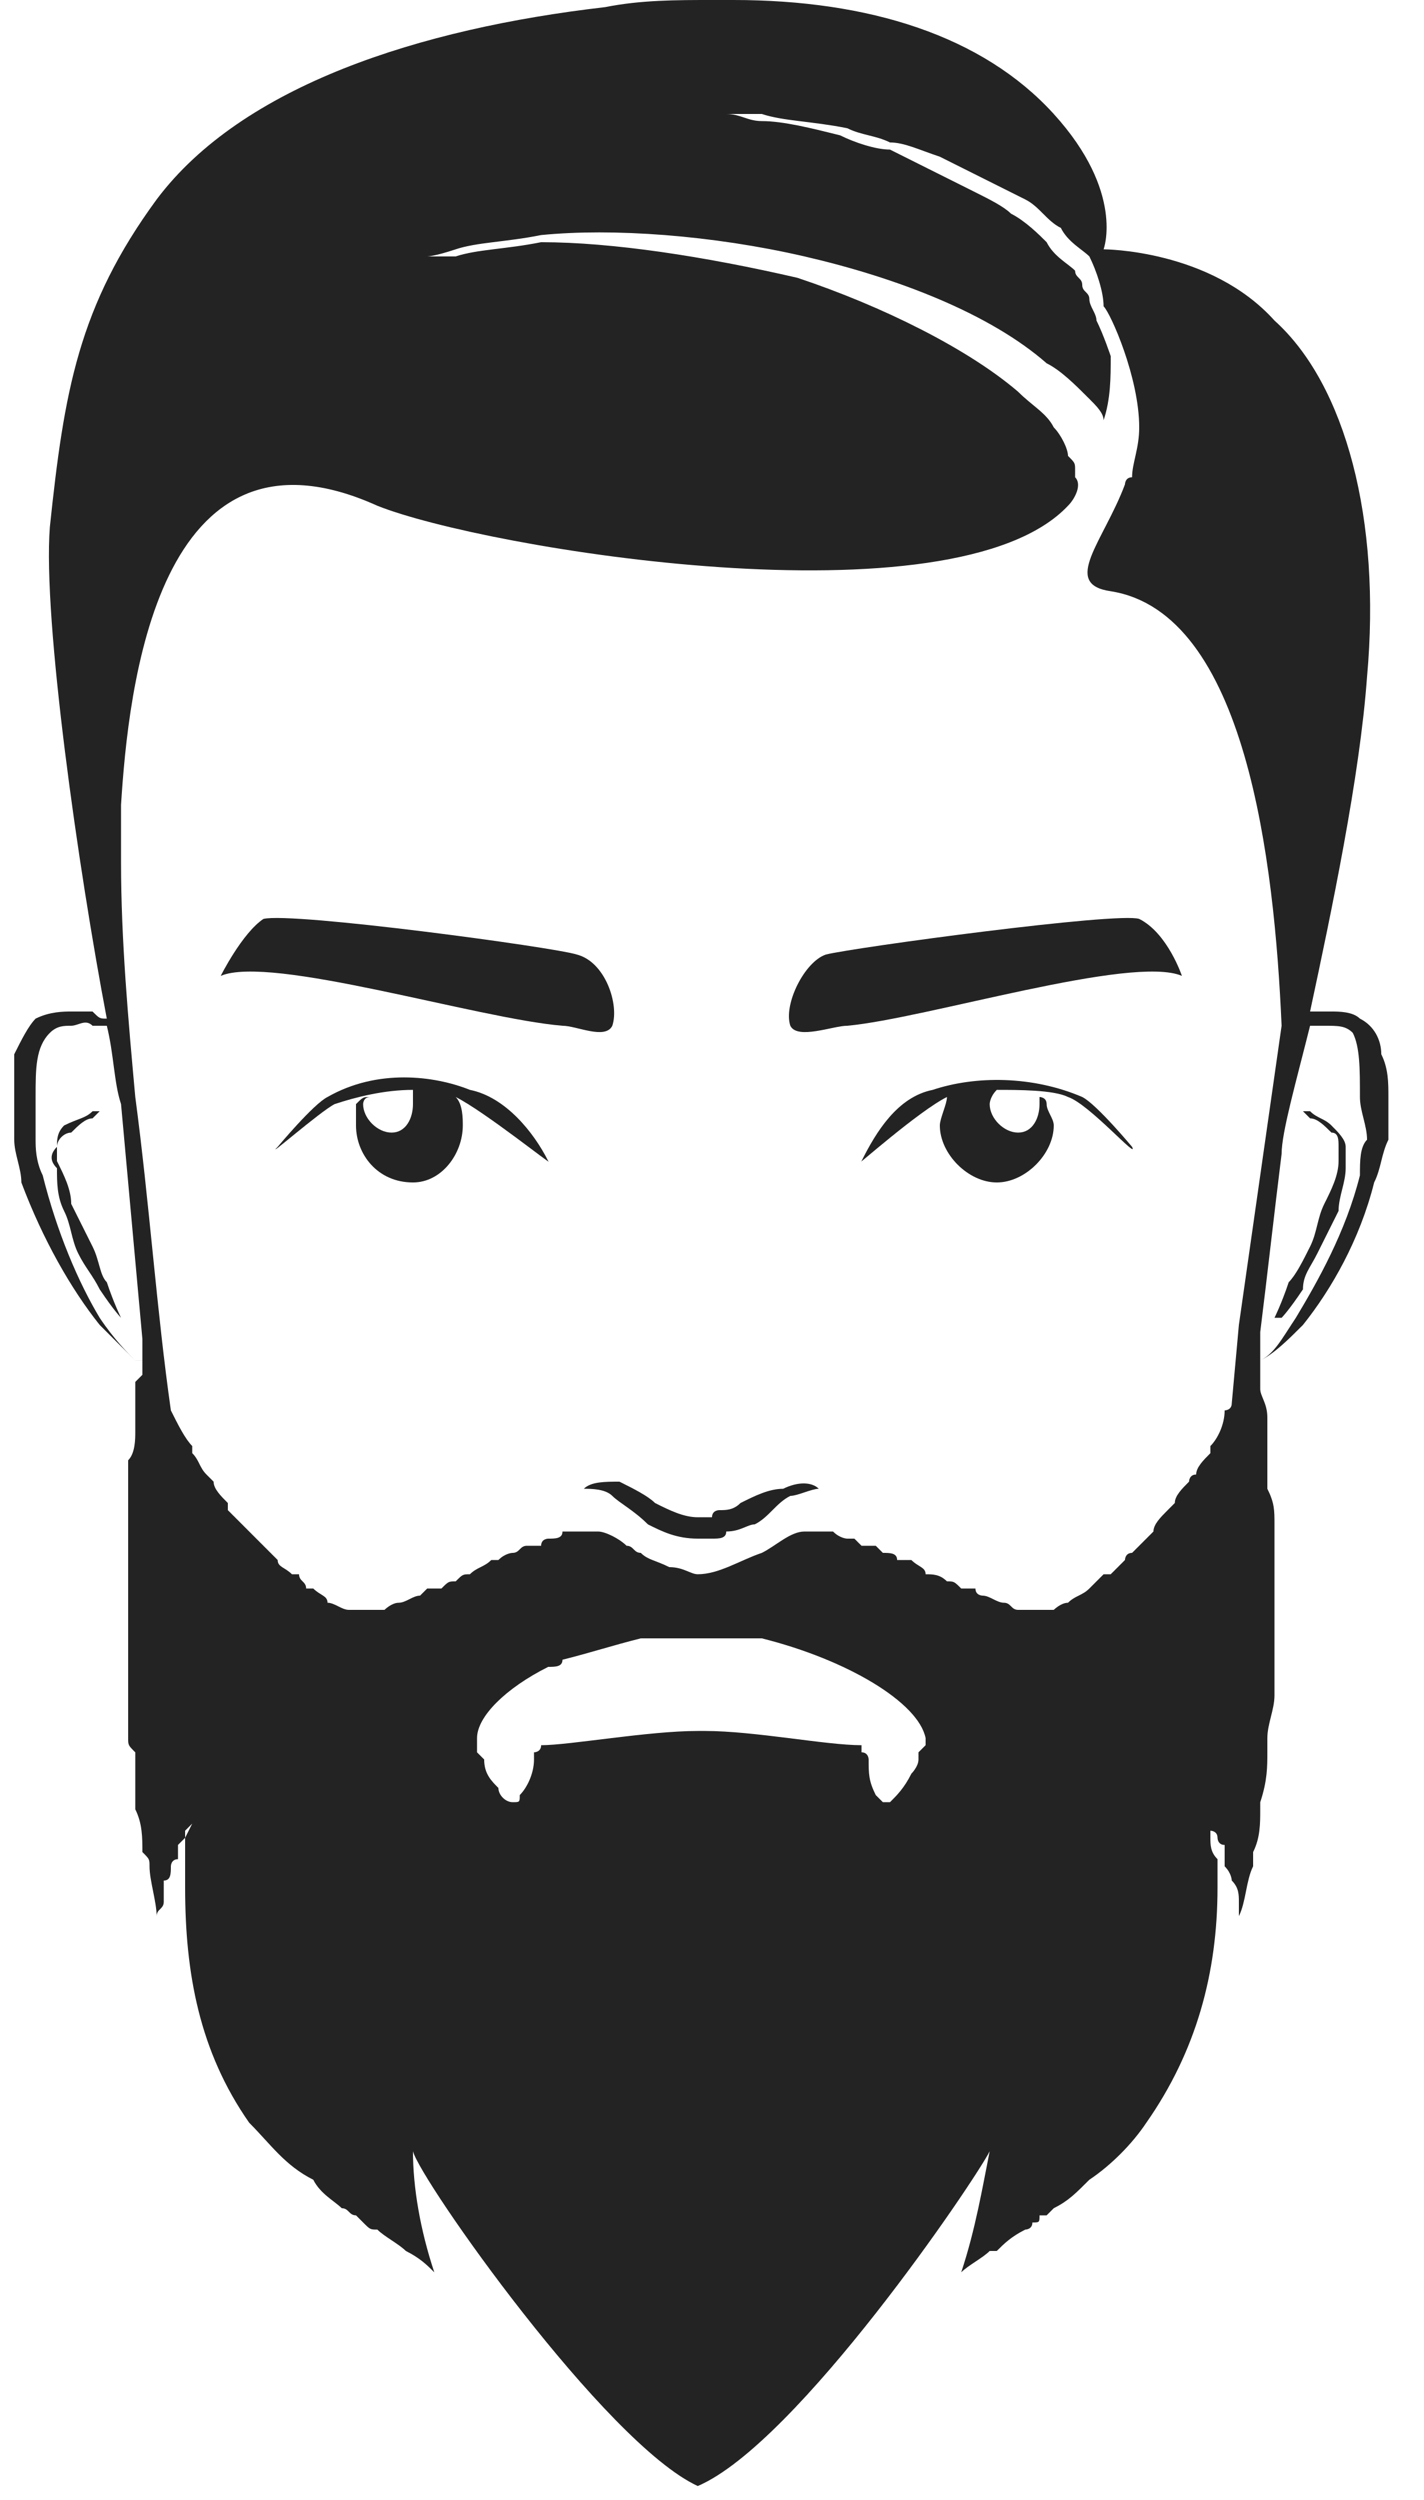 <?xml version="1.0" encoding="UTF-8" standalone="no"?>
<!-- Creator: CorelDRAW X7 -->

<svg
   xmlns:dc="http://purl.org/dc/elements/1.1/"
   xmlns:cc="http://creativecommons.org/ns#"
   xmlns:rdf="http://www.w3.org/1999/02/22-rdf-syntax-ns#"
   xmlns:svg="http://www.w3.org/2000/svg"
   xmlns="http://www.w3.org/2000/svg"
   xmlns:sodipodi="http://sodipodi.sourceforge.net/DTD/sodipodi-0.dtd"
   xmlns:inkscape="http://www.inkscape.org/namespaces/inkscape"
   xml:space="preserve"
   width="90.909"
   height="159.545"
   version="1.1"
   style="clip-rule:evenodd;fill-rule:evenodd;image-rendering:optimizeQuality;shape-rendering:geometricPrecision;text-rendering:geometricPrecision"
   viewBox="0 0 200 351"
   id="svg175"
   sodipodi:docname="Alex.svg"
   inkscape:version="0.92.1 r15371"><sodipodi:namedview
   pagecolor="#ffffff"
   bordercolor="#666666"
   borderopacity="1"
   objecttolerance="10"
   gridtolerance="10"
   guidetolerance="10"
   inkscape:pageopacity="0"
   inkscape:pageshadow="2"
   inkscape:window-width="1600"
   inkscape:window-height="838"
   id="namedview177"
   showgrid="false"
   scale-x="2.2"
   fit-margin-top="0"
   fit-margin-left="0"
   fit-margin-right="0"
   fit-margin-bottom="0"
   inkscape:zoom="0.18856534"
   inkscape:cx="1258.5596"
   inkscape:cy="1639.3758"
   inkscape:window-x="-8"
   inkscape:window-y="-8"
   inkscape:window-maximized="1"
   inkscape:current-layer="svg175" />
 <defs
   id="defs152">
  <style
   type="text/css"
   id="style150">
   <![CDATA[
    .fil1 {fill:#232323}
    .fil0 {fill:white}
   ]]>
  </style>
 </defs>
 <g
   id="Слой_x0020_1"
   transform="translate(-1380,-613)">
  <g
   id="SHUTTER_718026334_Vector_x0020__x0028_1_x0029_.eps">
   <polygon
   class="fil0"
   points="1380,613 1580,613 1580,964 1380,964 "
   id="polygon155"
   style="fill:#ffffff" />
   <path
   class="fil1"
   d="m 1499,757 c -2,0 -7,2 -8,0 -1,-3 2,-9 5,-10 4,-1 41,-6 44,-5 4,2 6,8 6,8 -7,-3 -36,6 -47,7 z"
   id="path157"
   inkscape:connector-curvature="0"
   style="fill:#232323" />
   <path
   class="fil1"
   d="m 1511,766 c 6,-2 14,-2 21,1 2,1 7,7 7,7 1,2 -6,-6 -9,-7 -2,-1 -7,-1 -10,-1 -1,1 -1,2 -1,2 0,2 2,4 4,4 2,0 3,-2 3,-4 0,0 0,-1 0,-1 0,0 1,0 1,1 0,1 1,2 1,3 0,4 -4,8 -8,8 -4,0 -8,-4 -8,-8 0,-1 1,-3 1,-4 -4,2 -13,10 -12,9 2,-4 5,-9 10,-10 z"
   id="path159"
   inkscape:connector-curvature="0"
   style="fill:#232323" />
   <path
   class="fil1"
   d="m 1459,757 c -12,-1 -41,-10 -48,-7 0,0 3,-6 6,-8 4,-1 41,4 44,5 4,1 6,7 5,10 -1,2 -5,0 -7,0 z"
   id="path161"
   inkscape:connector-curvature="0"
   style="fill:#232323" />
   <path
   class="fil1"
   d="m 1426,767 c 7,-4 15,-3 20,-1 5,1 9,6 11,10 1,1 -9,-7 -13,-9 1,1 1,3 1,4 0,4 -3,8 -7,8 -5,0 -8,-4 -8,-8 0,-1 0,-2 0,-3 1,-1 1,-1 2,-1 -1,0 -1,1 -1,1 0,2 2,4 4,4 2,0 3,-2 3,-4 0,0 0,-1 0,-2 -4,0 -8,1 -11,2 -2,1 -10,8 -8,6 0,0 5,-6 7,-7 z"
   id="path163"
   inkscape:connector-curvature="0"
   style="fill:#232323" />
   <path
   class="fil1"
   d="m 1564,788 c 1,-2 1,-4 2,-6 1,-2 2,-4 2,-6 0,-1 0,-1 0,-2 0,-1 0,-2 -1,-2 -1,-1 -2,-2 -3,-2 -1,-1 -1,-1 -1,-1 v 0 c 0,0 0,0 1,0 1,1 2,1 3,2 1,1 2,2 2,3 0,1 0,2 0,3 0,2 -1,4 -1,6 -1,2 -2,4 -3,6 -1,2 -2,3 -2,5 -2,3 -3,4 -3,4 h -1 c 0,0 1,-2 2,-5 1,-1 2,-3 3,-5 z"
   id="path165"
   inkscape:connector-curvature="0"
   style="fill:#232323" />
   <path
   class="fil1"
   d="m 1385,773 c 0,-2 0,-4 0,-6 0,-4 0,-7 2,-9 1,-1 2,-1 3,-1 1,0 2,-1 3,0 1,0 1,0 2,0 1,4 1,8 2,11 1,11 2,22 3,33 0,0 0,0 0,1 0,0 0,1 0,2 0,0 0,0 -1,0 -1,-1 -3,-3 -5,-6 -3,-5 -6,-12 -8,-20 -1,-2 -1,-4 -1,-5 z m 95,-160 h 3 c 19,0 35,5 45,16 10,11 7,19 7,19 0,0 15,0 24,10 10,9 15,28 13,50 -1,14 -5,33 -8,47 1,0 2,0 3,0 1,0 3,0 4,1 2,1 3,3 3,5 1,2 1,4 1,6 0,2 0,4 0,6 -1,2 -1,4 -2,6 -2,8 -6,15 -10,20 -2,2 -4,4 -6,5 0,0 0,0 0,0 0,0 0,0 0,0 0,0 0,1 0,1 0,0 0,1 0,1 0,0 0,1 0,1 0,0 0,0 0,0 0,1 0,1 0,1 0,1 1,2 1,4 0,0 0,1 0,2 0,0 0,0 0,0 0,1 0,3 0,4 0,1 0,1 0,1 0,0 0,1 0,1 0,1 0,1 0,1 0,0 0,0 0,1 0,0 0,0 0,0 1,2 1,3 1,5 0,0 0,0 0,1 0,0 0,0 0,0 0,3 0,6 0,9 0,0 0,0 0,0 0,0 0,0 0,0 0,0 0,1 0,1 0,1 0,1 0,2 0,1 0,1 0,2 0,0 0,1 0,1 0,0 0,0 0,1 0,0 0,1 0,1 0,2 0,3 0,4 0,1 0,1 0,1 0,1 0,1 0,1 0,2 -1,4 -1,6 0,1 0,1 0,2 0,2 0,4 -1,7 0,0 0,1 0,1 0,2 0,4 -1,6 0,1 0,1 0,2 -1,2 -1,5 -2,7 v 0 0 c 0,-1 0,-1 0,-2 0,-1 0,-2 -1,-3 0,0 0,0 0,0 0,0 0,-1 -1,-2 0,0 0,-1 0,-1 0,-1 0,-1 0,-2 -1,0 -1,-1 -1,-1 0,-1 -1,-1 -1,-1 0,-1 0,-1 0,-1 0,0 0,0 0,0 0,0 0,0 0,0 v 0 c 0,0 0,0 0,2 0,1 0,2 1,3 0,1 0,2 0,4 0,12 -3,23 -10,33 -2,3 -5,6 -8,8 -2,2 -3,3 -5,4 0,0 -1,1 -1,1 v 0 0 c 0,0 -1,0 -1,0 0,1 0,1 -1,1 0,1 -1,1 -1,1 -2,1 -3,2 -4,3 0,0 -1,0 -1,0 v 0 c 0,0 0,0 0,0 -1,1 -3,2 -4,3 2,-6 3,-12 4,-17 -2,4 -27,41 -41,47 v 0 0 c -13,-6 -39,-43 -40,-47 0,5 1,11 3,17 -1,-1 -2,-2 -4,-3 0,0 0,0 0,0 v 0 c 0,0 0,0 0,0 -1,-1 -3,-2 -4,-3 -1,0 -1,0 -2,-1 0,0 0,0 -1,-1 0,0 0,0 0,0 v 0 0 c -1,0 -1,-1 -2,-1 -1,-1 -3,-2 -4,-4 -4,-2 -6,-5 -9,-8 -7,-10 -9,-21 -9,-33 0,-2 0,-3 0,-4 0,-1 0,-2 0,-3 1,-2 1,-2 1,-2 v 0 c 0,0 0,0 0,0 0,0 0,0 0,0 0,0 0,0 -1,1 0,0 0,0 0,1 0,0 -1,1 -1,1 0,1 0,1 0,2 -1,0 -1,1 -1,1 0,1 0,2 -1,2 0,0 0,0 0,0 0,1 0,2 0,3 0,1 -1,1 -1,2 v 0 0 c 0,-2 -1,-5 -1,-7 0,-1 0,-1 -1,-2 0,-2 0,-4 -1,-6 0,0 0,-1 0,-1 0,-3 0,-5 0,-7 -1,-1 -1,-1 -1,-2 0,-2 0,-4 0,-6 0,0 0,0 0,-1 0,0 0,0 0,-1 0,-1 0,-2 0,-4 0,0 0,-1 0,-1 0,-1 0,-1 0,-1 0,0 0,-1 0,-1 0,-1 0,-1 0,-2 0,-1 0,-1 0,-2 0,0 0,-1 0,-1 0,0 0,0 0,0 0,0 0,0 0,0 0,-3 0,-6 0,-9 0,0 0,0 0,0 0,-1 0,-1 0,-1 0,-2 0,-3 0,-5 0,0 0,0 0,0 0,-1 0,-1 0,-1 0,0 0,0 0,-1 0,0 0,-1 0,-1 0,0 0,0 0,-1 1,-1 1,-3 1,-4 0,0 0,0 0,0 0,-1 0,-2 0,-2 0,-2 0,-3 0,-4 0,0 0,0 0,-1 0,0 0,0 0,0 0,0 1,-1 1,-1 0,0 0,-1 0,-1 0,0 0,-1 0,-1 0,0 0,0 0,0 0,0 -1,0 -1,0 -1,-1 -3,-3 -5,-5 -4,-5 -8,-12 -11,-20 0,-2 -1,-4 -1,-6 0,-2 0,-4 0,-6 0,-2 0,-4 0,-6 1,-2 2,-4 3,-5 2,-1 4,-1 5,-1 1,0 2,0 3,0 1,1 1,1 2,1 -4,-21 -9,-56 -8,-69 2,-19 4,-31 15,-46 12,-16 37,-24 63,-27 5,-1 10,-1 15,-1 z m 77,191 c 0,-1 0,-1 0,-1 0,-1 0,-2 0,-3 1,-8 2,-17 3,-25 0,-3 2,-10 4,-18 1,0 1,0 2,0 2,0 3,0 4,1 1,2 1,5 1,9 0,2 1,4 1,6 -1,1 -1,3 -1,5 -2,8 -6,15 -9,20 -2,3 -3,5 -5,6 0,0 0,0 0,0 z m -79,52 c -7,0 -18,2 -22,2 0,1 -1,1 -1,1 0,0 0,1 0,1 0,2 -1,4 -2,5 0,1 0,1 -1,1 0,0 0,0 0,0 -1,0 -2,-1 -2,-2 -1,-1 -2,-2 -2,-4 0,0 0,0 0,0 0,0 0,0 -1,-1 0,0 0,0 0,0 0,0 0,0 0,-1 0,0 0,0 0,0 0,-1 0,-1 0,-1 0,-3 4,-7 10,-10 1,0 2,0 2,-1 4,-1 7,-2 11,-3 1,0 2,0 3,0 2,0 3,0 5,0 2,0 4,0 6,0 1,0 2,0 3,0 12,3 22,9 23,14 0,0 0,0 0,1 0,0 0,0 0,0 -1,1 -1,1 -1,1 0,0 0,0 0,0 0,1 0,1 0,1 0,0 0,0 0,0 0,1 -1,2 -1,2 -1,2 -2,3 -3,4 0,0 -1,0 -1,0 0,0 -1,-1 -1,-1 -1,-2 -1,-3 -1,-5 0,0 0,-1 -1,-1 0,0 0,0 0,-1 -5,0 -15,-2 -22,-2 v 0 c 0,0 -1,0 -1,0 0,0 0,0 0,0 z m 82,-99 c -2,14 -4,28 -6,42 l -1,11 c 0,0 0,0 0,0 0,1 -1,1 -1,1 0,2 -1,4 -2,5 0,0 0,0 0,1 -1,1 -2,2 -2,3 -1,0 -1,1 -1,1 -1,1 -2,2 -2,3 0,0 -1,1 -1,1 -1,1 -2,2 -2,3 v 0 c -1,1 -2,2 -3,3 -1,0 -1,1 -1,1 -1,1 -1,1 -2,2 0,0 -1,0 -1,0 -1,1 -1,1 -2,2 0,0 0,0 0,0 -1,1 -2,1 -3,2 -1,0 -2,1 -2,1 -1,0 -1,0 -2,0 -1,0 -2,0 -3,0 -1,0 -1,-1 -2,-1 -1,0 -2,-1 -3,-1 0,0 -1,0 -1,-1 -1,0 -2,0 -2,0 -1,-1 -1,-1 -2,-1 -1,-1 -2,-1 -3,-1 0,-1 -1,-1 -2,-2 0,0 -1,0 -2,0 0,-1 -1,-1 -2,-1 0,0 -1,-1 -1,-1 -1,0 -2,0 -2,0 -1,-1 -1,-1 -1,-1 0,0 0,0 -1,0 0,0 -1,0 -2,-1 0,0 0,0 -1,0 -1,0 -2,0 -2,0 v 0 c -1,0 -1,0 -1,0 -2,0 -4,2 -6,3 -3,1 -6,3 -9,3 -1,0 -2,-1 -4,-1 0,0 0,0 0,0 -2,-1 -3,-1 -4,-2 -1,0 -1,-1 -2,-1 0,0 0,0 0,0 -1,-1 -3,-2 -4,-2 0,0 -1,0 -1,0 v 0 c -1,0 -2,0 -3,0 0,0 0,0 -1,0 0,1 -1,1 -2,1 0,0 0,0 0,0 0,0 -1,0 -1,1 -1,0 -1,0 -2,0 -1,0 -1,1 -2,1 0,0 -1,0 -2,1 0,0 -1,0 -1,0 -1,1 -2,1 -3,2 -1,0 -1,0 -2,1 -1,0 -1,0 -2,1 -1,0 -1,0 -2,0 -1,1 -1,1 -1,1 -1,0 -2,1 -3,1 -1,0 -2,1 -2,1 -2,0 -3,0 -4,0 0,0 -1,0 -1,0 -1,0 -2,-1 -3,-1 0,-1 -1,-1 -2,-2 0,0 0,0 -1,0 0,-1 -1,-1 -1,-2 -1,0 -1,0 -1,0 -1,-1 -2,-1 -2,-2 0,0 -1,-1 -1,-1 -1,-1 -2,-2 -3,-3 v 0 c -1,-1 -2,-2 -3,-3 0,0 0,-1 0,-1 -1,-1 -2,-2 -2,-3 0,0 -1,-1 -1,-1 -1,-1 -1,-2 -2,-3 0,-1 0,-1 0,-1 -1,-1 -2,-3 -3,-5 0,0 0,0 0,0 -2,-14 -3,-29 -5,-44 -1,-11 -2,-22 -2,-33 0,-3 0,-6 0,-8 1,-16 5,-56 36,-42 15,6 81,17 97,0 1,-1 2,-3 1,-4 0,0 0,0 0,-1 0,-1 0,-1 -1,-2 0,-1 -1,-3 -2,-4 -1,-2 -3,-3 -5,-5 -7,-6 -19,-12 -31,-16 -13,-3 -26,-5 -36,-5 -5,1 -9,1 -12,2 -3,0 -4,0 -4,0 0,0 1,0 4,-1 3,-1 7,-1 12,-2 10,-1 24,0 37,3 13,3 26,8 34,15 2,1 4,3 6,5 1,1 2,2 2,3 1,-3 1,-6 1,-9 0,0 -1,-3 -2,-5 0,-1 -1,-2 -1,-3 0,-1 -1,-1 -1,-2 0,-1 -1,-1 -1,-2 -1,-1 -3,-2 -4,-4 -1,-1 -3,-3 -5,-4 -1,-1 -3,-2 -5,-3 -2,-1 -4,-2 -6,-3 -2,-1 -4,-2 -6,-3 -2,0 -5,-1 -7,-2 -4,-1 -8,-2 -11,-2 -2,0 -3,-1 -5,-1 -1,0 -2,0 -3,0 -2,0 -4,0 -4,0 0,0 2,0 4,0 1,0 2,0 3,0 2,0 3,0 5,0 3,1 7,1 12,2 2,1 4,1 6,2 2,0 4,1 7,2 2,1 4,2 6,3 2,1 4,2 6,3 2,1 3,3 5,4 1,2 3,3 4,4 1,2 2,5 2,7 1,1 5,10 5,17 0,3 -1,5 -1,7 -1,0 -1,1 -1,1 -3,8 -9,14 -2,15 19,3 23,38 24,61 z"
   id="path167"
   inkscape:connector-curvature="0"
   style="fill:#232323" />
   <path
   class="fil1"
   d="m 1389,771 c 2,-1 3,-1 4,-2 0,0 1,0 1,0 v 0 c 0,0 0,0 -1,1 -1,0 -2,1 -3,2 -1,0 -2,1 -2,2 0,1 0,1 0,2 1,2 2,4 2,6 1,2 2,4 3,6 1,2 1,4 2,5 1,3 2,5 2,5 v 0 c 0,0 -1,-1 -3,-4 -1,-2 -2,-3 -3,-5 -1,-2 -1,-4 -2,-6 -1,-2 -1,-4 -1,-6 -1,-1 -1,-2 0,-3 0,-1 0,-2 1,-3 z"
   id="path169"
   inkscape:connector-curvature="0"
   style="fill:#232323" />
   <path
   class="fil1"
   d="m 1495,822 c 0,0 1,0 1,0 0,0 0,0 0,0 0,0 0,0 -1,0 -1,0 -3,1 -4,1 -2,1 -3,3 -5,4 -1,0 -2,1 -4,1 0,1 -1,1 -2,1 -1,0 -1,0 -2,0 -3,0 -5,-1 -7,-2 -2,-2 -4,-3 -5,-4 -1,-1 -3,-1 -4,-1 -1,0 -2,0 -2,0 0,0 1,0 1,0 0,0 0,0 1,0 1,-1 3,-1 5,-1 2,1 4,2 5,3 2,1 4,2 6,2 1,0 1,0 2,0 0,-1 1,-1 1,-1 1,0 2,0 3,-1 2,-1 4,-2 6,-2 2,-1 4,-1 5,0 z"
   id="path171"
   inkscape:connector-curvature="0"
   style="fill:#232323" />
  </g>
 </g>
</svg>